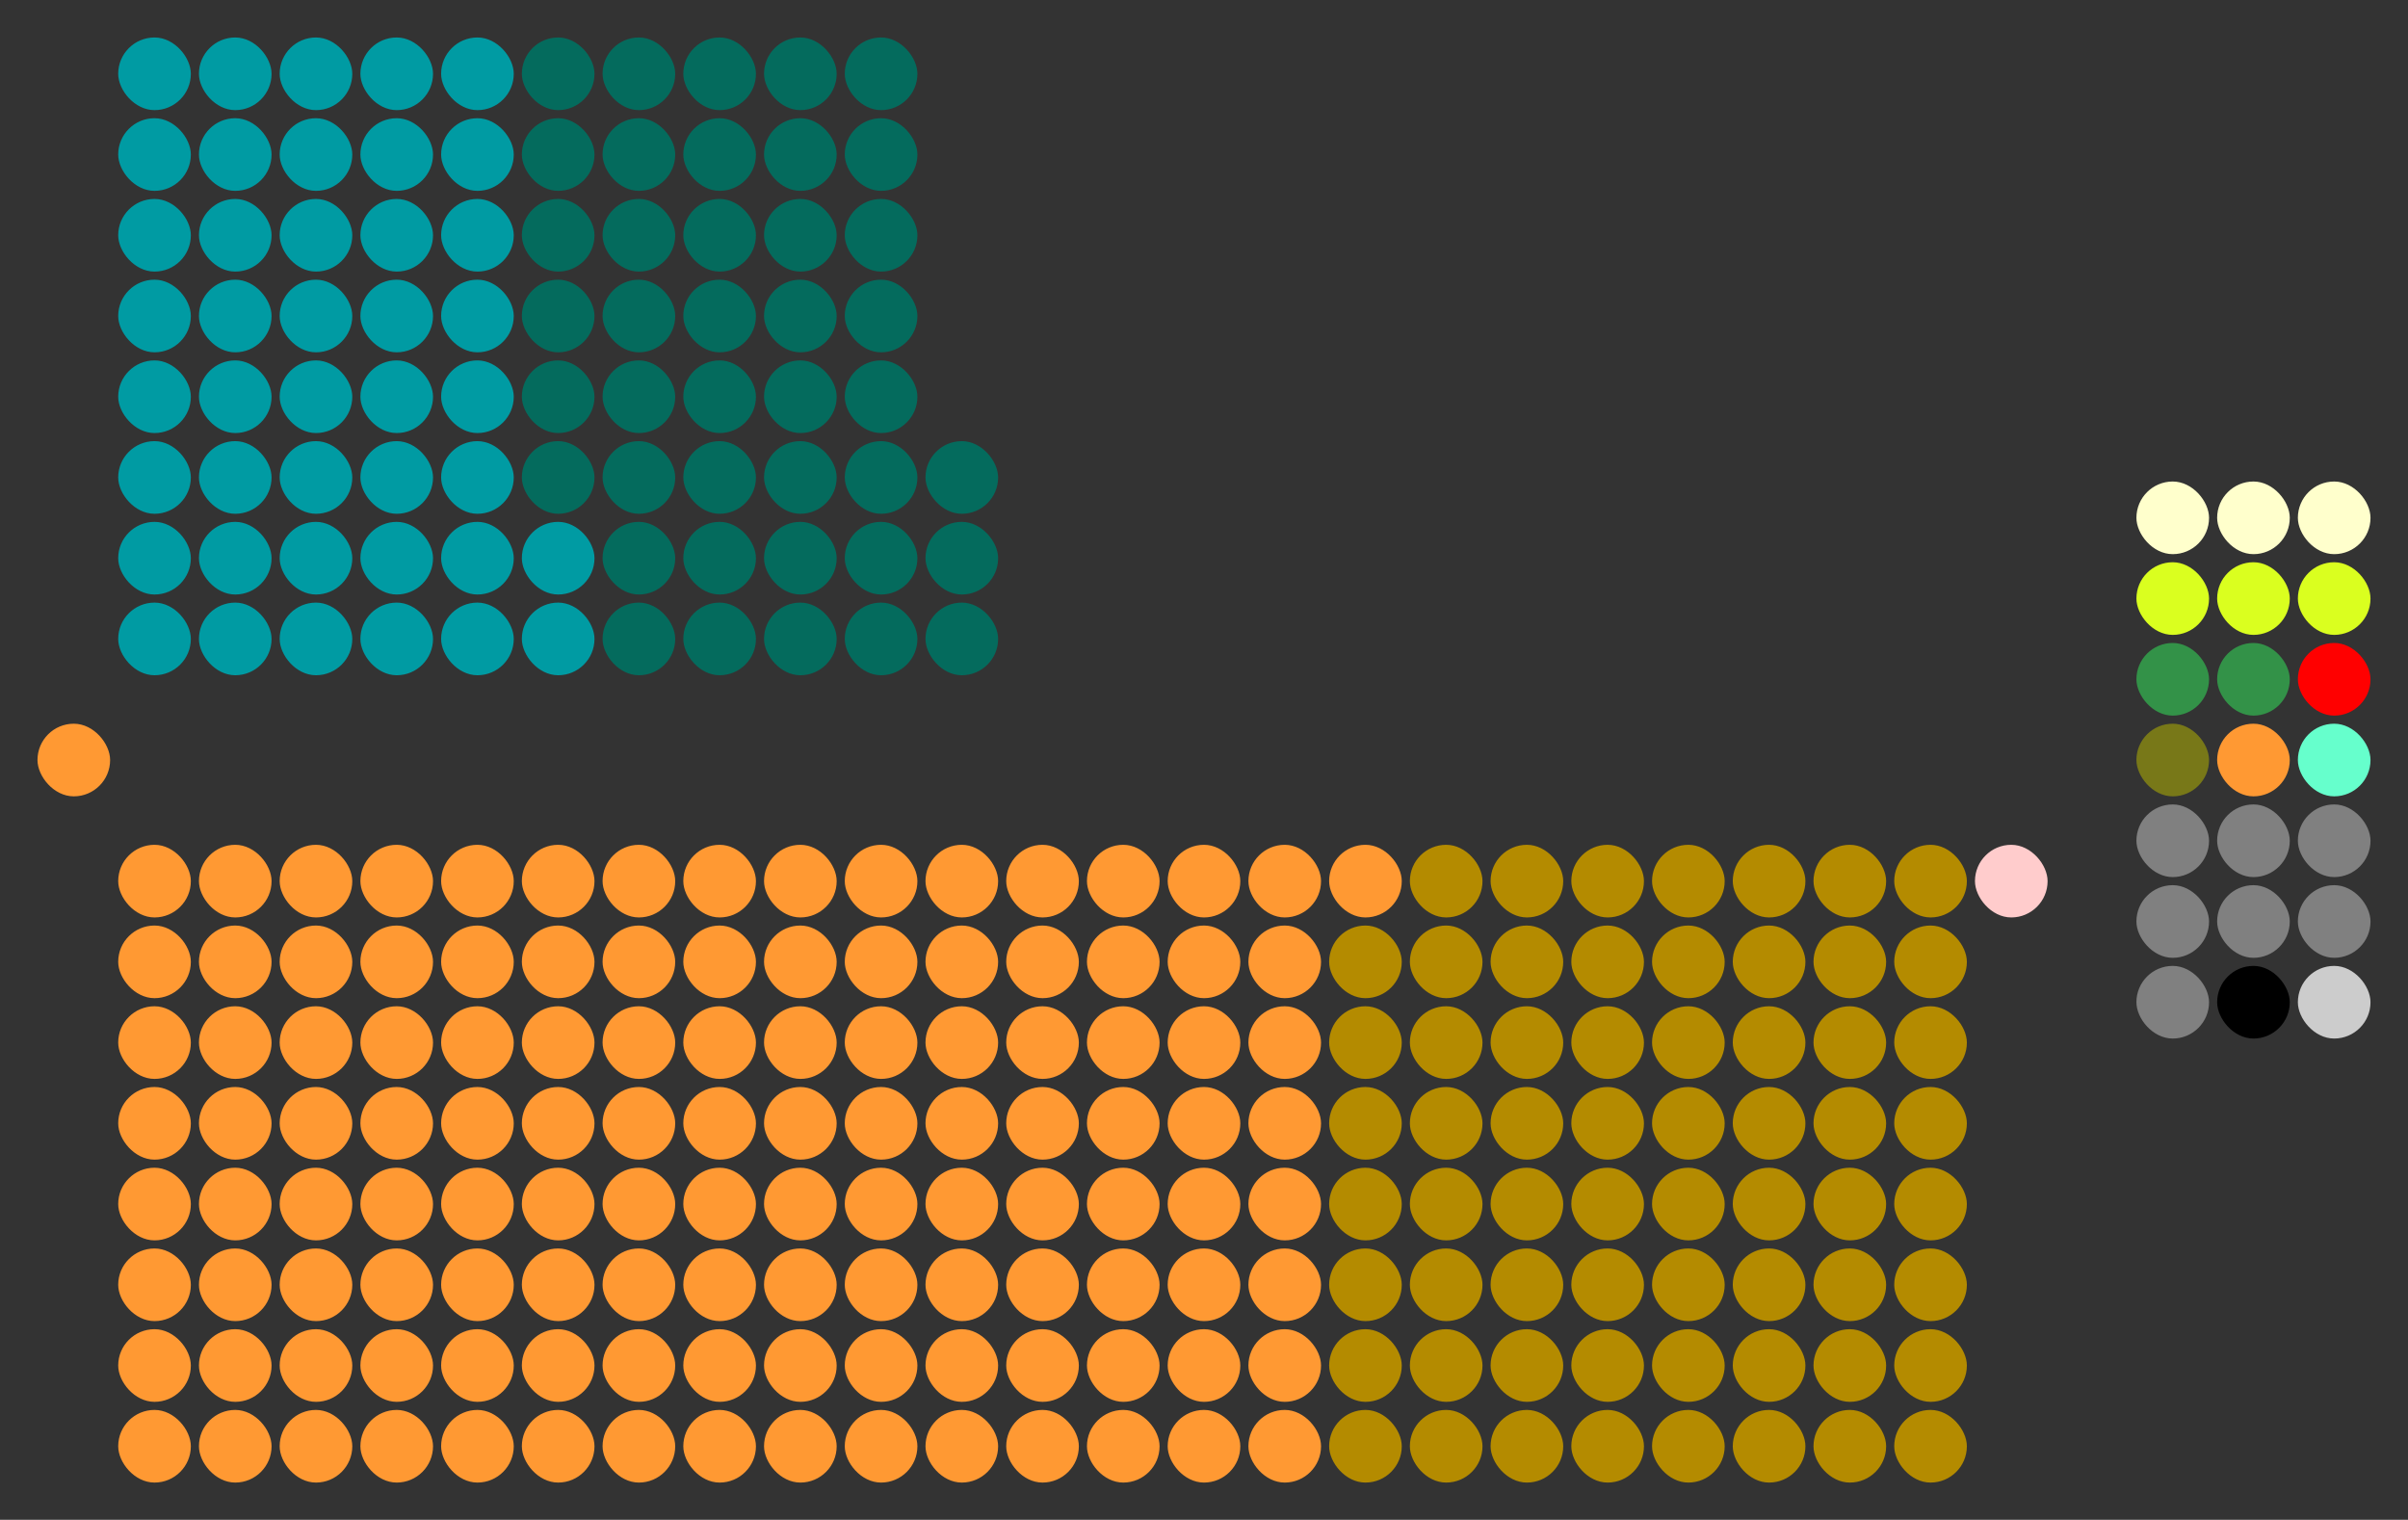 <?xml version="1.0" encoding="UTF-8" standalone="no"?>
<svg xmlns:svg="http://www.w3.org/2000/svg"
xmlns="http://www.w3.org/2000/svg" version="1.1"
width="360.0" height="227.2">
<rect width="100%" height="100%" fill="#333333" stroke="none"/>
<!-- Created with the Wikimedia westminster parliament diagram creator (http://tools.wmflabs.org/parliamentdiagram/westminsterinputform.html) -->
<g id="diagram">
  <g id="headbench">
  <g style="fill:#FF9933" id="Speaker">
    <rect x="5.603" y="108.19" rx="5.43" ry="5.43" width="10.86" height="10.86"/>
  </g>
  </g>
  <g id="leftbench">
  <g style="fill:#009BA3" id="INC">
    <rect x="17.672" y="90.086" rx="5.43" ry="5.43" width="10.86" height="10.86"/>
    <rect x="17.672" y="78.017" rx="5.43" ry="5.43" width="10.86" height="10.86"/>
    <rect x="17.672" y="65.948" rx="5.43" ry="5.43" width="10.86" height="10.86"/>
    <rect x="17.672" y="53.879" rx="5.43" ry="5.43" width="10.86" height="10.86"/>
    <rect x="17.672" y="41.81" rx="5.43" ry="5.43" width="10.86" height="10.86"/>
    <rect x="17.672" y="29.741" rx="5.43" ry="5.43" width="10.86" height="10.86"/>
    <rect x="17.672" y="17.672" rx="5.43" ry="5.43" width="10.86" height="10.86"/>
    <rect x="17.672" y="5.603" rx="5.43" ry="5.43" width="10.86" height="10.86"/>
    <rect x="29.741" y="90.086" rx="5.43" ry="5.43" width="10.86" height="10.86"/>
    <rect x="29.741" y="78.017" rx="5.43" ry="5.43" width="10.86" height="10.86"/>
    <rect x="29.741" y="65.948" rx="5.43" ry="5.43" width="10.86" height="10.86"/>
    <rect x="29.741" y="53.879" rx="5.43" ry="5.43" width="10.86" height="10.86"/>
    <rect x="29.741" y="41.81" rx="5.43" ry="5.43" width="10.86" height="10.86"/>
    <rect x="29.741" y="29.741" rx="5.43" ry="5.43" width="10.86" height="10.86"/>
    <rect x="29.741" y="17.672" rx="5.43" ry="5.43" width="10.86" height="10.86"/>
    <rect x="29.741" y="5.603" rx="5.43" ry="5.43" width="10.86" height="10.86"/>
    <rect x="41.81" y="90.086" rx="5.43" ry="5.43" width="10.86" height="10.86"/>
    <rect x="41.81" y="78.017" rx="5.43" ry="5.43" width="10.86" height="10.86"/>
    <rect x="41.81" y="65.948" rx="5.43" ry="5.43" width="10.86" height="10.86"/>
    <rect x="41.81" y="53.879" rx="5.43" ry="5.43" width="10.86" height="10.86"/>
    <rect x="41.81" y="41.81" rx="5.43" ry="5.43" width="10.86" height="10.86"/>
    <rect x="41.81" y="29.741" rx="5.43" ry="5.43" width="10.86" height="10.86"/>
    <rect x="41.81" y="17.672" rx="5.43" ry="5.43" width="10.86" height="10.86"/>
    <rect x="41.81" y="5.603" rx="5.43" ry="5.43" width="10.86" height="10.86"/>
    <rect x="53.879" y="90.086" rx="5.43" ry="5.43" width="10.86" height="10.86"/>
    <rect x="53.879" y="78.017" rx="5.43" ry="5.43" width="10.86" height="10.86"/>
    <rect x="53.879" y="65.948" rx="5.43" ry="5.43" width="10.86" height="10.86"/>
    <rect x="53.879" y="53.879" rx="5.43" ry="5.43" width="10.86" height="10.86"/>
    <rect x="53.879" y="41.81" rx="5.43" ry="5.43" width="10.86" height="10.86"/>
    <rect x="53.879" y="29.741" rx="5.43" ry="5.43" width="10.86" height="10.86"/>
    <rect x="53.879" y="17.672" rx="5.43" ry="5.43" width="10.86" height="10.86"/>
    <rect x="53.879" y="5.603" rx="5.43" ry="5.43" width="10.86" height="10.86"/>
    <rect x="65.948" y="90.086" rx="5.43" ry="5.43" width="10.86" height="10.86"/>
    <rect x="65.948" y="78.017" rx="5.43" ry="5.43" width="10.86" height="10.86"/>
    <rect x="65.948" y="65.948" rx="5.43" ry="5.43" width="10.86" height="10.86"/>
    <rect x="65.948" y="53.879" rx="5.43" ry="5.43" width="10.86" height="10.86"/>
    <rect x="65.948" y="41.81" rx="5.43" ry="5.43" width="10.86" height="10.86"/>
    <rect x="65.948" y="29.741" rx="5.43" ry="5.43" width="10.86" height="10.86"/>
    <rect x="65.948" y="17.672" rx="5.43" ry="5.43" width="10.86" height="10.86"/>
    <rect x="65.948" y="5.603" rx="5.43" ry="5.43" width="10.86" height="10.86"/>
    <rect x="78.017" y="90.086" rx="5.43" ry="5.43" width="10.86" height="10.86"/>
    <rect x="78.017" y="78.017" rx="5.43" ry="5.43" width="10.86" height="10.86"/>
  </g>
  <g style="fill:#046B5D" id="NCP">
    <rect x="78.017" y="65.948" rx="5.43" ry="5.43" width="10.86" height="10.86"/>
    <rect x="78.017" y="53.879" rx="5.43" ry="5.43" width="10.86" height="10.86"/>
    <rect x="78.017" y="41.81" rx="5.43" ry="5.43" width="10.86" height="10.86"/>
    <rect x="78.017" y="29.741" rx="5.43" ry="5.43" width="10.86" height="10.86"/>
    <rect x="78.017" y="17.672" rx="5.43" ry="5.43" width="10.86" height="10.86"/>
    <rect x="78.017" y="5.603" rx="5.43" ry="5.43" width="10.86" height="10.86"/>
    <rect x="90.086" y="90.086" rx="5.43" ry="5.43" width="10.86" height="10.86"/>
    <rect x="90.086" y="78.017" rx="5.43" ry="5.43" width="10.86" height="10.86"/>
    <rect x="90.086" y="65.948" rx="5.43" ry="5.43" width="10.86" height="10.86"/>
    <rect x="90.086" y="53.879" rx="5.43" ry="5.43" width="10.86" height="10.86"/>
    <rect x="90.086" y="41.81" rx="5.43" ry="5.43" width="10.86" height="10.86"/>
    <rect x="90.086" y="29.741" rx="5.43" ry="5.43" width="10.86" height="10.86"/>
    <rect x="90.086" y="17.672" rx="5.43" ry="5.43" width="10.86" height="10.86"/>
    <rect x="90.086" y="5.603" rx="5.43" ry="5.43" width="10.86" height="10.86"/>
    <rect x="102.155" y="90.086" rx="5.43" ry="5.43" width="10.86" height="10.86"/>
    <rect x="102.155" y="78.017" rx="5.43" ry="5.43" width="10.86" height="10.86"/>
    <rect x="102.155" y="65.948" rx="5.43" ry="5.43" width="10.86" height="10.86"/>
    <rect x="102.155" y="53.879" rx="5.43" ry="5.43" width="10.86" height="10.86"/>
    <rect x="102.155" y="41.81" rx="5.43" ry="5.43" width="10.86" height="10.86"/>
    <rect x="102.155" y="29.741" rx="5.43" ry="5.43" width="10.86" height="10.86"/>
    <rect x="102.155" y="17.672" rx="5.43" ry="5.43" width="10.86" height="10.86"/>
    <rect x="102.155" y="5.603" rx="5.43" ry="5.43" width="10.86" height="10.86"/>
    <rect x="114.224" y="90.086" rx="5.43" ry="5.43" width="10.86" height="10.86"/>
    <rect x="114.224" y="78.017" rx="5.43" ry="5.43" width="10.86" height="10.86"/>
    <rect x="114.224" y="65.948" rx="5.43" ry="5.43" width="10.86" height="10.86"/>
    <rect x="114.224" y="53.879" rx="5.43" ry="5.43" width="10.86" height="10.86"/>
    <rect x="114.224" y="41.81" rx="5.43" ry="5.43" width="10.86" height="10.86"/>
    <rect x="114.224" y="29.741" rx="5.43" ry="5.43" width="10.86" height="10.86"/>
    <rect x="114.224" y="17.672" rx="5.43" ry="5.43" width="10.86" height="10.86"/>
    <rect x="114.224" y="5.603" rx="5.43" ry="5.43" width="10.86" height="10.86"/>
    <rect x="126.293" y="90.086" rx="5.43" ry="5.43" width="10.86" height="10.86"/>
    <rect x="126.293" y="78.017" rx="5.43" ry="5.43" width="10.86" height="10.86"/>
    <rect x="126.293" y="65.948" rx="5.43" ry="5.43" width="10.86" height="10.86"/>
    <rect x="126.293" y="53.879" rx="5.43" ry="5.43" width="10.86" height="10.86"/>
    <rect x="126.293" y="41.81" rx="5.43" ry="5.43" width="10.86" height="10.86"/>
    <rect x="126.293" y="29.741" rx="5.43" ry="5.43" width="10.86" height="10.86"/>
    <rect x="126.293" y="17.672" rx="5.43" ry="5.43" width="10.86" height="10.86"/>
    <rect x="126.293" y="5.603" rx="5.43" ry="5.43" width="10.86" height="10.86"/>
    <rect x="138.362" y="90.086" rx="5.43" ry="5.43" width="10.86" height="10.86"/>
    <rect x="138.362" y="78.017" rx="5.43" ry="5.43" width="10.86" height="10.86"/>
    <rect x="138.362" y="65.948" rx="5.43" ry="5.43" width="10.86" height="10.86"/>
  </g>
  </g>
  <g id="rightbench">
  <g style="fill:#FF9933" id="BJP">
    <rect x="17.672" y="126.293" rx="5.43" ry="5.43" width="10.86" height="10.86"/>
    <rect x="17.672" y="138.362" rx="5.43" ry="5.43" width="10.86" height="10.86"/>
    <rect x="17.672" y="150.431" rx="5.43" ry="5.43" width="10.86" height="10.86"/>
    <rect x="17.672" y="162.5" rx="5.43" ry="5.43" width="10.86" height="10.86"/>
    <rect x="17.672" y="174.569" rx="5.43" ry="5.43" width="10.86" height="10.86"/>
    <rect x="17.672" y="186.638" rx="5.43" ry="5.43" width="10.86" height="10.86"/>
    <rect x="17.672" y="198.707" rx="5.43" ry="5.43" width="10.86" height="10.86"/>
    <rect x="17.672" y="210.776" rx="5.43" ry="5.43" width="10.86" height="10.86"/>
    <rect x="29.741" y="126.293" rx="5.43" ry="5.43" width="10.86" height="10.86"/>
    <rect x="29.741" y="138.362" rx="5.43" ry="5.43" width="10.86" height="10.86"/>
    <rect x="29.741" y="150.431" rx="5.43" ry="5.43" width="10.86" height="10.86"/>
    <rect x="29.741" y="162.5" rx="5.43" ry="5.43" width="10.86" height="10.86"/>
    <rect x="29.741" y="174.569" rx="5.43" ry="5.43" width="10.86" height="10.86"/>
    <rect x="29.741" y="186.638" rx="5.43" ry="5.43" width="10.86" height="10.86"/>
    <rect x="29.741" y="198.707" rx="5.43" ry="5.43" width="10.86" height="10.86"/>
    <rect x="29.741" y="210.776" rx="5.43" ry="5.43" width="10.86" height="10.86"/>
    <rect x="41.81" y="126.293" rx="5.43" ry="5.43" width="10.86" height="10.86"/>
    <rect x="41.81" y="138.362" rx="5.43" ry="5.43" width="10.86" height="10.86"/>
    <rect x="41.81" y="150.431" rx="5.43" ry="5.43" width="10.86" height="10.86"/>
    <rect x="41.81" y="162.5" rx="5.43" ry="5.43" width="10.86" height="10.86"/>
    <rect x="41.81" y="174.569" rx="5.43" ry="5.43" width="10.86" height="10.86"/>
    <rect x="41.81" y="186.638" rx="5.43" ry="5.43" width="10.86" height="10.86"/>
    <rect x="41.81" y="198.707" rx="5.43" ry="5.43" width="10.86" height="10.86"/>
    <rect x="41.81" y="210.776" rx="5.43" ry="5.43" width="10.86" height="10.86"/>
    <rect x="53.879" y="126.293" rx="5.43" ry="5.43" width="10.86" height="10.86"/>
    <rect x="53.879" y="138.362" rx="5.43" ry="5.43" width="10.86" height="10.86"/>
    <rect x="53.879" y="150.431" rx="5.43" ry="5.43" width="10.86" height="10.86"/>
    <rect x="53.879" y="162.5" rx="5.43" ry="5.43" width="10.86" height="10.86"/>
    <rect x="53.879" y="174.569" rx="5.43" ry="5.43" width="10.86" height="10.86"/>
    <rect x="53.879" y="186.638" rx="5.43" ry="5.43" width="10.86" height="10.86"/>
    <rect x="53.879" y="198.707" rx="5.43" ry="5.43" width="10.86" height="10.86"/>
    <rect x="53.879" y="210.776" rx="5.43" ry="5.43" width="10.86" height="10.86"/>
    <rect x="65.948" y="126.293" rx="5.43" ry="5.43" width="10.86" height="10.86"/>
    <rect x="65.948" y="138.362" rx="5.43" ry="5.43" width="10.86" height="10.86"/>
    <rect x="65.948" y="150.431" rx="5.43" ry="5.43" width="10.86" height="10.86"/>
    <rect x="65.948" y="162.5" rx="5.43" ry="5.43" width="10.86" height="10.86"/>
    <rect x="65.948" y="174.569" rx="5.43" ry="5.43" width="10.86" height="10.86"/>
    <rect x="65.948" y="186.638" rx="5.43" ry="5.43" width="10.86" height="10.86"/>
    <rect x="65.948" y="198.707" rx="5.43" ry="5.43" width="10.86" height="10.86"/>
    <rect x="65.948" y="210.776" rx="5.43" ry="5.43" width="10.86" height="10.86"/>
    <rect x="78.017" y="126.293" rx="5.43" ry="5.43" width="10.86" height="10.86"/>
    <rect x="78.017" y="138.362" rx="5.43" ry="5.43" width="10.86" height="10.86"/>
    <rect x="78.017" y="150.431" rx="5.43" ry="5.43" width="10.86" height="10.86"/>
    <rect x="78.017" y="162.5" rx="5.43" ry="5.43" width="10.86" height="10.86"/>
    <rect x="78.017" y="174.569" rx="5.43" ry="5.43" width="10.86" height="10.86"/>
    <rect x="78.017" y="186.638" rx="5.43" ry="5.43" width="10.86" height="10.86"/>
    <rect x="78.017" y="198.707" rx="5.43" ry="5.43" width="10.86" height="10.86"/>
    <rect x="78.017" y="210.776" rx="5.43" ry="5.43" width="10.86" height="10.86"/>
    <rect x="90.086" y="126.293" rx="5.43" ry="5.43" width="10.86" height="10.86"/>
    <rect x="90.086" y="138.362" rx="5.43" ry="5.43" width="10.86" height="10.86"/>
    <rect x="90.086" y="150.431" rx="5.43" ry="5.43" width="10.86" height="10.86"/>
    <rect x="90.086" y="162.5" rx="5.43" ry="5.43" width="10.86" height="10.86"/>
    <rect x="90.086" y="174.569" rx="5.43" ry="5.43" width="10.86" height="10.86"/>
    <rect x="90.086" y="186.638" rx="5.43" ry="5.43" width="10.86" height="10.86"/>
    <rect x="90.086" y="198.707" rx="5.43" ry="5.43" width="10.86" height="10.86"/>
    <rect x="90.086" y="210.776" rx="5.43" ry="5.43" width="10.86" height="10.86"/>
    <rect x="102.155" y="126.293" rx="5.43" ry="5.43" width="10.86" height="10.86"/>
    <rect x="102.155" y="138.362" rx="5.43" ry="5.43" width="10.86" height="10.86"/>
    <rect x="102.155" y="150.431" rx="5.43" ry="5.43" width="10.86" height="10.86"/>
    <rect x="102.155" y="162.5" rx="5.43" ry="5.43" width="10.86" height="10.86"/>
    <rect x="102.155" y="174.569" rx="5.43" ry="5.43" width="10.86" height="10.86"/>
    <rect x="102.155" y="186.638" rx="5.43" ry="5.43" width="10.86" height="10.86"/>
    <rect x="102.155" y="198.707" rx="5.43" ry="5.43" width="10.86" height="10.86"/>
    <rect x="102.155" y="210.776" rx="5.43" ry="5.43" width="10.86" height="10.86"/>
    <rect x="114.224" y="126.293" rx="5.43" ry="5.43" width="10.86" height="10.86"/>
    <rect x="114.224" y="138.362" rx="5.43" ry="5.43" width="10.86" height="10.86"/>
    <rect x="114.224" y="150.431" rx="5.43" ry="5.43" width="10.86" height="10.86"/>
    <rect x="114.224" y="162.5" rx="5.43" ry="5.43" width="10.86" height="10.86"/>
    <rect x="114.224" y="174.569" rx="5.43" ry="5.43" width="10.86" height="10.86"/>
    <rect x="114.224" y="186.638" rx="5.43" ry="5.43" width="10.86" height="10.86"/>
    <rect x="114.224" y="198.707" rx="5.43" ry="5.43" width="10.86" height="10.86"/>
    <rect x="114.224" y="210.776" rx="5.43" ry="5.43" width="10.86" height="10.86"/>
    <rect x="126.293" y="126.293" rx="5.43" ry="5.43" width="10.86" height="10.86"/>
    <rect x="126.293" y="138.362" rx="5.43" ry="5.43" width="10.86" height="10.86"/>
    <rect x="126.293" y="150.431" rx="5.43" ry="5.43" width="10.86" height="10.86"/>
    <rect x="126.293" y="162.5" rx="5.43" ry="5.43" width="10.86" height="10.86"/>
    <rect x="126.293" y="174.569" rx="5.43" ry="5.43" width="10.86" height="10.86"/>
    <rect x="126.293" y="186.638" rx="5.43" ry="5.43" width="10.86" height="10.86"/>
    <rect x="126.293" y="198.707" rx="5.43" ry="5.43" width="10.86" height="10.86"/>
    <rect x="126.293" y="210.776" rx="5.43" ry="5.43" width="10.86" height="10.86"/>
    <rect x="138.362" y="126.293" rx="5.43" ry="5.43" width="10.86" height="10.86"/>
    <rect x="138.362" y="138.362" rx="5.43" ry="5.43" width="10.86" height="10.86"/>
    <rect x="138.362" y="150.431" rx="5.43" ry="5.43" width="10.86" height="10.86"/>
    <rect x="138.362" y="162.5" rx="5.43" ry="5.43" width="10.86" height="10.86"/>
    <rect x="138.362" y="174.569" rx="5.43" ry="5.43" width="10.86" height="10.86"/>
    <rect x="138.362" y="186.638" rx="5.43" ry="5.43" width="10.86" height="10.86"/>
    <rect x="138.362" y="198.707" rx="5.43" ry="5.43" width="10.86" height="10.86"/>
    <rect x="138.362" y="210.776" rx="5.43" ry="5.43" width="10.86" height="10.86"/>
    <rect x="150.431" y="126.293" rx="5.43" ry="5.43" width="10.86" height="10.86"/>
    <rect x="150.431" y="138.362" rx="5.43" ry="5.43" width="10.86" height="10.86"/>
    <rect x="150.431" y="150.431" rx="5.43" ry="5.43" width="10.86" height="10.86"/>
    <rect x="150.431" y="162.5" rx="5.43" ry="5.43" width="10.86" height="10.86"/>
    <rect x="150.431" y="174.569" rx="5.43" ry="5.43" width="10.86" height="10.86"/>
    <rect x="150.431" y="186.638" rx="5.43" ry="5.43" width="10.86" height="10.86"/>
    <rect x="150.431" y="198.707" rx="5.43" ry="5.43" width="10.86" height="10.86"/>
    <rect x="150.431" y="210.776" rx="5.43" ry="5.43" width="10.86" height="10.86"/>
    <rect x="162.5" y="126.293" rx="5.43" ry="5.43" width="10.86" height="10.86"/>
    <rect x="162.5" y="138.362" rx="5.43" ry="5.43" width="10.86" height="10.86"/>
    <rect x="162.5" y="150.431" rx="5.43" ry="5.43" width="10.86" height="10.86"/>
    <rect x="162.5" y="162.5" rx="5.43" ry="5.43" width="10.86" height="10.86"/>
    <rect x="162.5" y="174.569" rx="5.43" ry="5.43" width="10.86" height="10.86"/>
    <rect x="162.5" y="186.638" rx="5.43" ry="5.43" width="10.86" height="10.86"/>
    <rect x="162.5" y="198.707" rx="5.43" ry="5.43" width="10.86" height="10.86"/>
    <rect x="162.5" y="210.776" rx="5.43" ry="5.43" width="10.86" height="10.86"/>
    <rect x="174.569" y="126.293" rx="5.43" ry="5.43" width="10.86" height="10.86"/>
    <rect x="174.569" y="138.362" rx="5.43" ry="5.43" width="10.86" height="10.86"/>
    <rect x="174.569" y="150.431" rx="5.43" ry="5.43" width="10.86" height="10.86"/>
    <rect x="174.569" y="162.5" rx="5.43" ry="5.43" width="10.86" height="10.86"/>
    <rect x="174.569" y="174.569" rx="5.43" ry="5.43" width="10.86" height="10.86"/>
    <rect x="174.569" y="186.638" rx="5.43" ry="5.43" width="10.86" height="10.86"/>
    <rect x="174.569" y="198.707" rx="5.43" ry="5.43" width="10.86" height="10.86"/>
    <rect x="174.569" y="210.776" rx="5.43" ry="5.43" width="10.86" height="10.86"/>
    <rect x="186.638" y="126.293" rx="5.43" ry="5.43" width="10.86" height="10.86"/>
    <rect x="186.638" y="138.362" rx="5.43" ry="5.43" width="10.86" height="10.86"/>
    <rect x="186.638" y="150.431" rx="5.43" ry="5.43" width="10.86" height="10.86"/>
    <rect x="186.638" y="162.5" rx="5.43" ry="5.43" width="10.86" height="10.86"/>
    <rect x="186.638" y="174.569" rx="5.43" ry="5.43" width="10.86" height="10.86"/>
    <rect x="186.638" y="186.638" rx="5.43" ry="5.43" width="10.86" height="10.86"/>
    <rect x="186.638" y="198.707" rx="5.43" ry="5.43" width="10.86" height="10.86"/>
    <rect x="186.638" y="210.776" rx="5.43" ry="5.43" width="10.86" height="10.86"/>
    <rect x="198.707" y="126.293" rx="5.43" ry="5.43" width="10.86" height="10.86"/>
  </g>
  <g style="fill:#B48B00" id="SS">
    <rect x="198.707" y="138.362" rx="5.43" ry="5.43" width="10.86" height="10.86"/>
    <rect x="198.707" y="150.431" rx="5.43" ry="5.43" width="10.86" height="10.86"/>
    <rect x="198.707" y="162.5" rx="5.43" ry="5.43" width="10.86" height="10.86"/>
    <rect x="198.707" y="174.569" rx="5.43" ry="5.43" width="10.86" height="10.86"/>
    <rect x="198.707" y="186.638" rx="5.43" ry="5.43" width="10.86" height="10.86"/>
    <rect x="198.707" y="198.707" rx="5.43" ry="5.43" width="10.86" height="10.86"/>
    <rect x="198.707" y="210.776" rx="5.43" ry="5.43" width="10.86" height="10.86"/>
    <rect x="210.776" y="126.293" rx="5.43" ry="5.43" width="10.86" height="10.86"/>
    <rect x="210.776" y="138.362" rx="5.43" ry="5.43" width="10.86" height="10.86"/>
    <rect x="210.776" y="150.431" rx="5.43" ry="5.43" width="10.86" height="10.86"/>
    <rect x="210.776" y="162.5" rx="5.43" ry="5.43" width="10.86" height="10.86"/>
    <rect x="210.776" y="174.569" rx="5.43" ry="5.43" width="10.86" height="10.86"/>
    <rect x="210.776" y="186.638" rx="5.43" ry="5.43" width="10.86" height="10.86"/>
    <rect x="210.776" y="198.707" rx="5.43" ry="5.43" width="10.86" height="10.86"/>
    <rect x="210.776" y="210.776" rx="5.43" ry="5.43" width="10.86" height="10.86"/>
    <rect x="222.845" y="126.293" rx="5.43" ry="5.43" width="10.86" height="10.86"/>
    <rect x="222.845" y="138.362" rx="5.43" ry="5.43" width="10.86" height="10.86"/>
    <rect x="222.845" y="150.431" rx="5.43" ry="5.43" width="10.86" height="10.86"/>
    <rect x="222.845" y="162.5" rx="5.43" ry="5.43" width="10.86" height="10.86"/>
    <rect x="222.845" y="174.569" rx="5.43" ry="5.43" width="10.86" height="10.86"/>
    <rect x="222.845" y="186.638" rx="5.43" ry="5.43" width="10.86" height="10.86"/>
    <rect x="222.845" y="198.707" rx="5.43" ry="5.43" width="10.86" height="10.86"/>
    <rect x="222.845" y="210.776" rx="5.43" ry="5.43" width="10.86" height="10.86"/>
    <rect x="234.914" y="126.293" rx="5.43" ry="5.43" width="10.86" height="10.86"/>
    <rect x="234.914" y="138.362" rx="5.43" ry="5.43" width="10.86" height="10.86"/>
    <rect x="234.914" y="150.431" rx="5.43" ry="5.43" width="10.86" height="10.86"/>
    <rect x="234.914" y="162.5" rx="5.43" ry="5.43" width="10.86" height="10.86"/>
    <rect x="234.914" y="174.569" rx="5.43" ry="5.43" width="10.86" height="10.86"/>
    <rect x="234.914" y="186.638" rx="5.43" ry="5.43" width="10.86" height="10.86"/>
    <rect x="234.914" y="198.707" rx="5.43" ry="5.43" width="10.86" height="10.86"/>
    <rect x="234.914" y="210.776" rx="5.43" ry="5.43" width="10.86" height="10.86"/>
    <rect x="246.983" y="126.293" rx="5.43" ry="5.43" width="10.86" height="10.86"/>
    <rect x="246.983" y="138.362" rx="5.43" ry="5.43" width="10.86" height="10.86"/>
    <rect x="246.983" y="150.431" rx="5.43" ry="5.43" width="10.86" height="10.86"/>
    <rect x="246.983" y="162.5" rx="5.43" ry="5.43" width="10.86" height="10.86"/>
    <rect x="246.983" y="174.569" rx="5.43" ry="5.43" width="10.86" height="10.86"/>
    <rect x="246.983" y="186.638" rx="5.43" ry="5.43" width="10.86" height="10.86"/>
    <rect x="246.983" y="198.707" rx="5.43" ry="5.43" width="10.86" height="10.86"/>
    <rect x="246.983" y="210.776" rx="5.43" ry="5.43" width="10.86" height="10.86"/>
    <rect x="259.052" y="126.293" rx="5.43" ry="5.43" width="10.86" height="10.86"/>
    <rect x="259.052" y="138.362" rx="5.43" ry="5.43" width="10.86" height="10.86"/>
    <rect x="259.052" y="150.431" rx="5.43" ry="5.43" width="10.86" height="10.86"/>
    <rect x="259.052" y="162.5" rx="5.43" ry="5.43" width="10.86" height="10.86"/>
    <rect x="259.052" y="174.569" rx="5.43" ry="5.43" width="10.86" height="10.86"/>
    <rect x="259.052" y="186.638" rx="5.43" ry="5.43" width="10.86" height="10.86"/>
    <rect x="259.052" y="198.707" rx="5.43" ry="5.43" width="10.86" height="10.86"/>
    <rect x="259.052" y="210.776" rx="5.43" ry="5.43" width="10.86" height="10.86"/>
    <rect x="271.121" y="126.293" rx="5.43" ry="5.43" width="10.86" height="10.86"/>
    <rect x="271.121" y="138.362" rx="5.43" ry="5.43" width="10.86" height="10.86"/>
    <rect x="271.121" y="150.431" rx="5.43" ry="5.43" width="10.86" height="10.86"/>
    <rect x="271.121" y="162.5" rx="5.43" ry="5.43" width="10.86" height="10.86"/>
    <rect x="271.121" y="174.569" rx="5.43" ry="5.43" width="10.86" height="10.86"/>
    <rect x="271.121" y="186.638" rx="5.43" ry="5.43" width="10.86" height="10.86"/>
    <rect x="271.121" y="198.707" rx="5.43" ry="5.43" width="10.86" height="10.86"/>
    <rect x="271.121" y="210.776" rx="5.43" ry="5.43" width="10.86" height="10.86"/>
    <rect x="283.19" y="126.293" rx="5.43" ry="5.43" width="10.86" height="10.86"/>
    <rect x="283.19" y="138.362" rx="5.43" ry="5.43" width="10.86" height="10.86"/>
    <rect x="283.19" y="150.431" rx="5.43" ry="5.43" width="10.86" height="10.86"/>
    <rect x="283.19" y="162.5" rx="5.43" ry="5.43" width="10.86" height="10.86"/>
    <rect x="283.19" y="174.569" rx="5.43" ry="5.43" width="10.86" height="10.86"/>
    <rect x="283.19" y="186.638" rx="5.43" ry="5.43" width="10.86" height="10.86"/>
    <rect x="283.19" y="198.707" rx="5.43" ry="5.43" width="10.86" height="10.86"/>
    <rect x="283.19" y="210.776" rx="5.43" ry="5.43" width="10.86" height="10.86"/>
  </g>
  <g style="fill:#FFCCCC" id="RSP">
    <rect x="295.259" y="126.293" rx="5.43" ry="5.43" width="10.86" height="10.86"/>
  </g>
  </g>
  <g id="centerbench">
  <g style="fill:#FFFFCC" id="PWP">
    <rect x="319.397" y="71.983" rx="5.43" ry="5.43" width="10.86" height="10.86"/>
    <rect x="331.466" y="71.983" rx="5.43" ry="5.43" width="10.86" height="10.86"/>
    <rect x="343.534" y="71.983" rx="5.43" ry="5.43" width="10.86" height="10.86"/>
  </g>
  <g style="fill:#DAFF1F" id="BVA">
    <rect x="319.397" y="84.052" rx="5.43" ry="5.43" width="10.86" height="10.86"/>
    <rect x="331.466" y="84.052" rx="5.43" ry="5.43" width="10.86" height="10.86"/>
    <rect x="343.534" y="84.052" rx="5.43" ry="5.43" width="10.86" height="10.86"/>
  </g>
  <g style="fill:#339248" id="AIMIM">
    <rect x="319.397" y="96.121" rx="5.43" ry="5.43" width="10.86" height="10.86"/>
    <rect x="331.466" y="96.121" rx="5.43" ry="5.43" width="10.86" height="10.86"/>
  </g>
  <g style="fill:#FF0000" id="CPI(M)">
    <rect x="343.534" y="96.121" rx="5.43" ry="5.43" width="10.86" height="10.86"/>
  </g>
  <g style="fill:#787818" id="BBM">
    <rect x="319.397" y="108.19" rx="5.43" ry="5.43" width="10.86" height="10.86"/>
  </g>
  <g style="fill:#FF9933" id="MNS">
    <rect x="331.466" y="108.19" rx="5.43" ry="5.43" width="10.86" height="10.86"/>
  </g>
  <g style="fill:#66FFCC" id="SP">
    <rect x="343.534" y="108.19" rx="5.43" ry="5.43" width="10.86" height="10.86"/>
  </g>
  <g style="fill:#808080" id="Independents">
    <rect x="319.397" y="120.259" rx="5.43" ry="5.43" width="10.86" height="10.86"/>
    <rect x="331.466" y="120.259" rx="5.43" ry="5.43" width="10.86" height="10.86"/>
    <rect x="343.534" y="120.259" rx="5.43" ry="5.43" width="10.86" height="10.86"/>
    <rect x="319.397" y="132.328" rx="5.43" ry="5.43" width="10.86" height="10.86"/>
    <rect x="331.466" y="132.328" rx="5.43" ry="5.43" width="10.86" height="10.86"/>
    <rect x="343.534" y="132.328" rx="5.43" ry="5.43" width="10.86" height="10.86"/>
    <rect x="319.397" y="144.397" rx="5.43" ry="5.43" width="10.86" height="10.86"/>
  </g>
  <g style="fill:#000000" id="Nominated">
    <rect x="331.466" y="144.397" rx="5.43" ry="5.43" width="10.86" height="10.86"/>
  </g>
  <g style="fill:#CCCCCC" id="Vacant">
    <rect x="343.534" y="144.397" rx="5.43" ry="5.43" width="10.86" height="10.86"/>
  </g>
  </g>
</g>
</svg>
